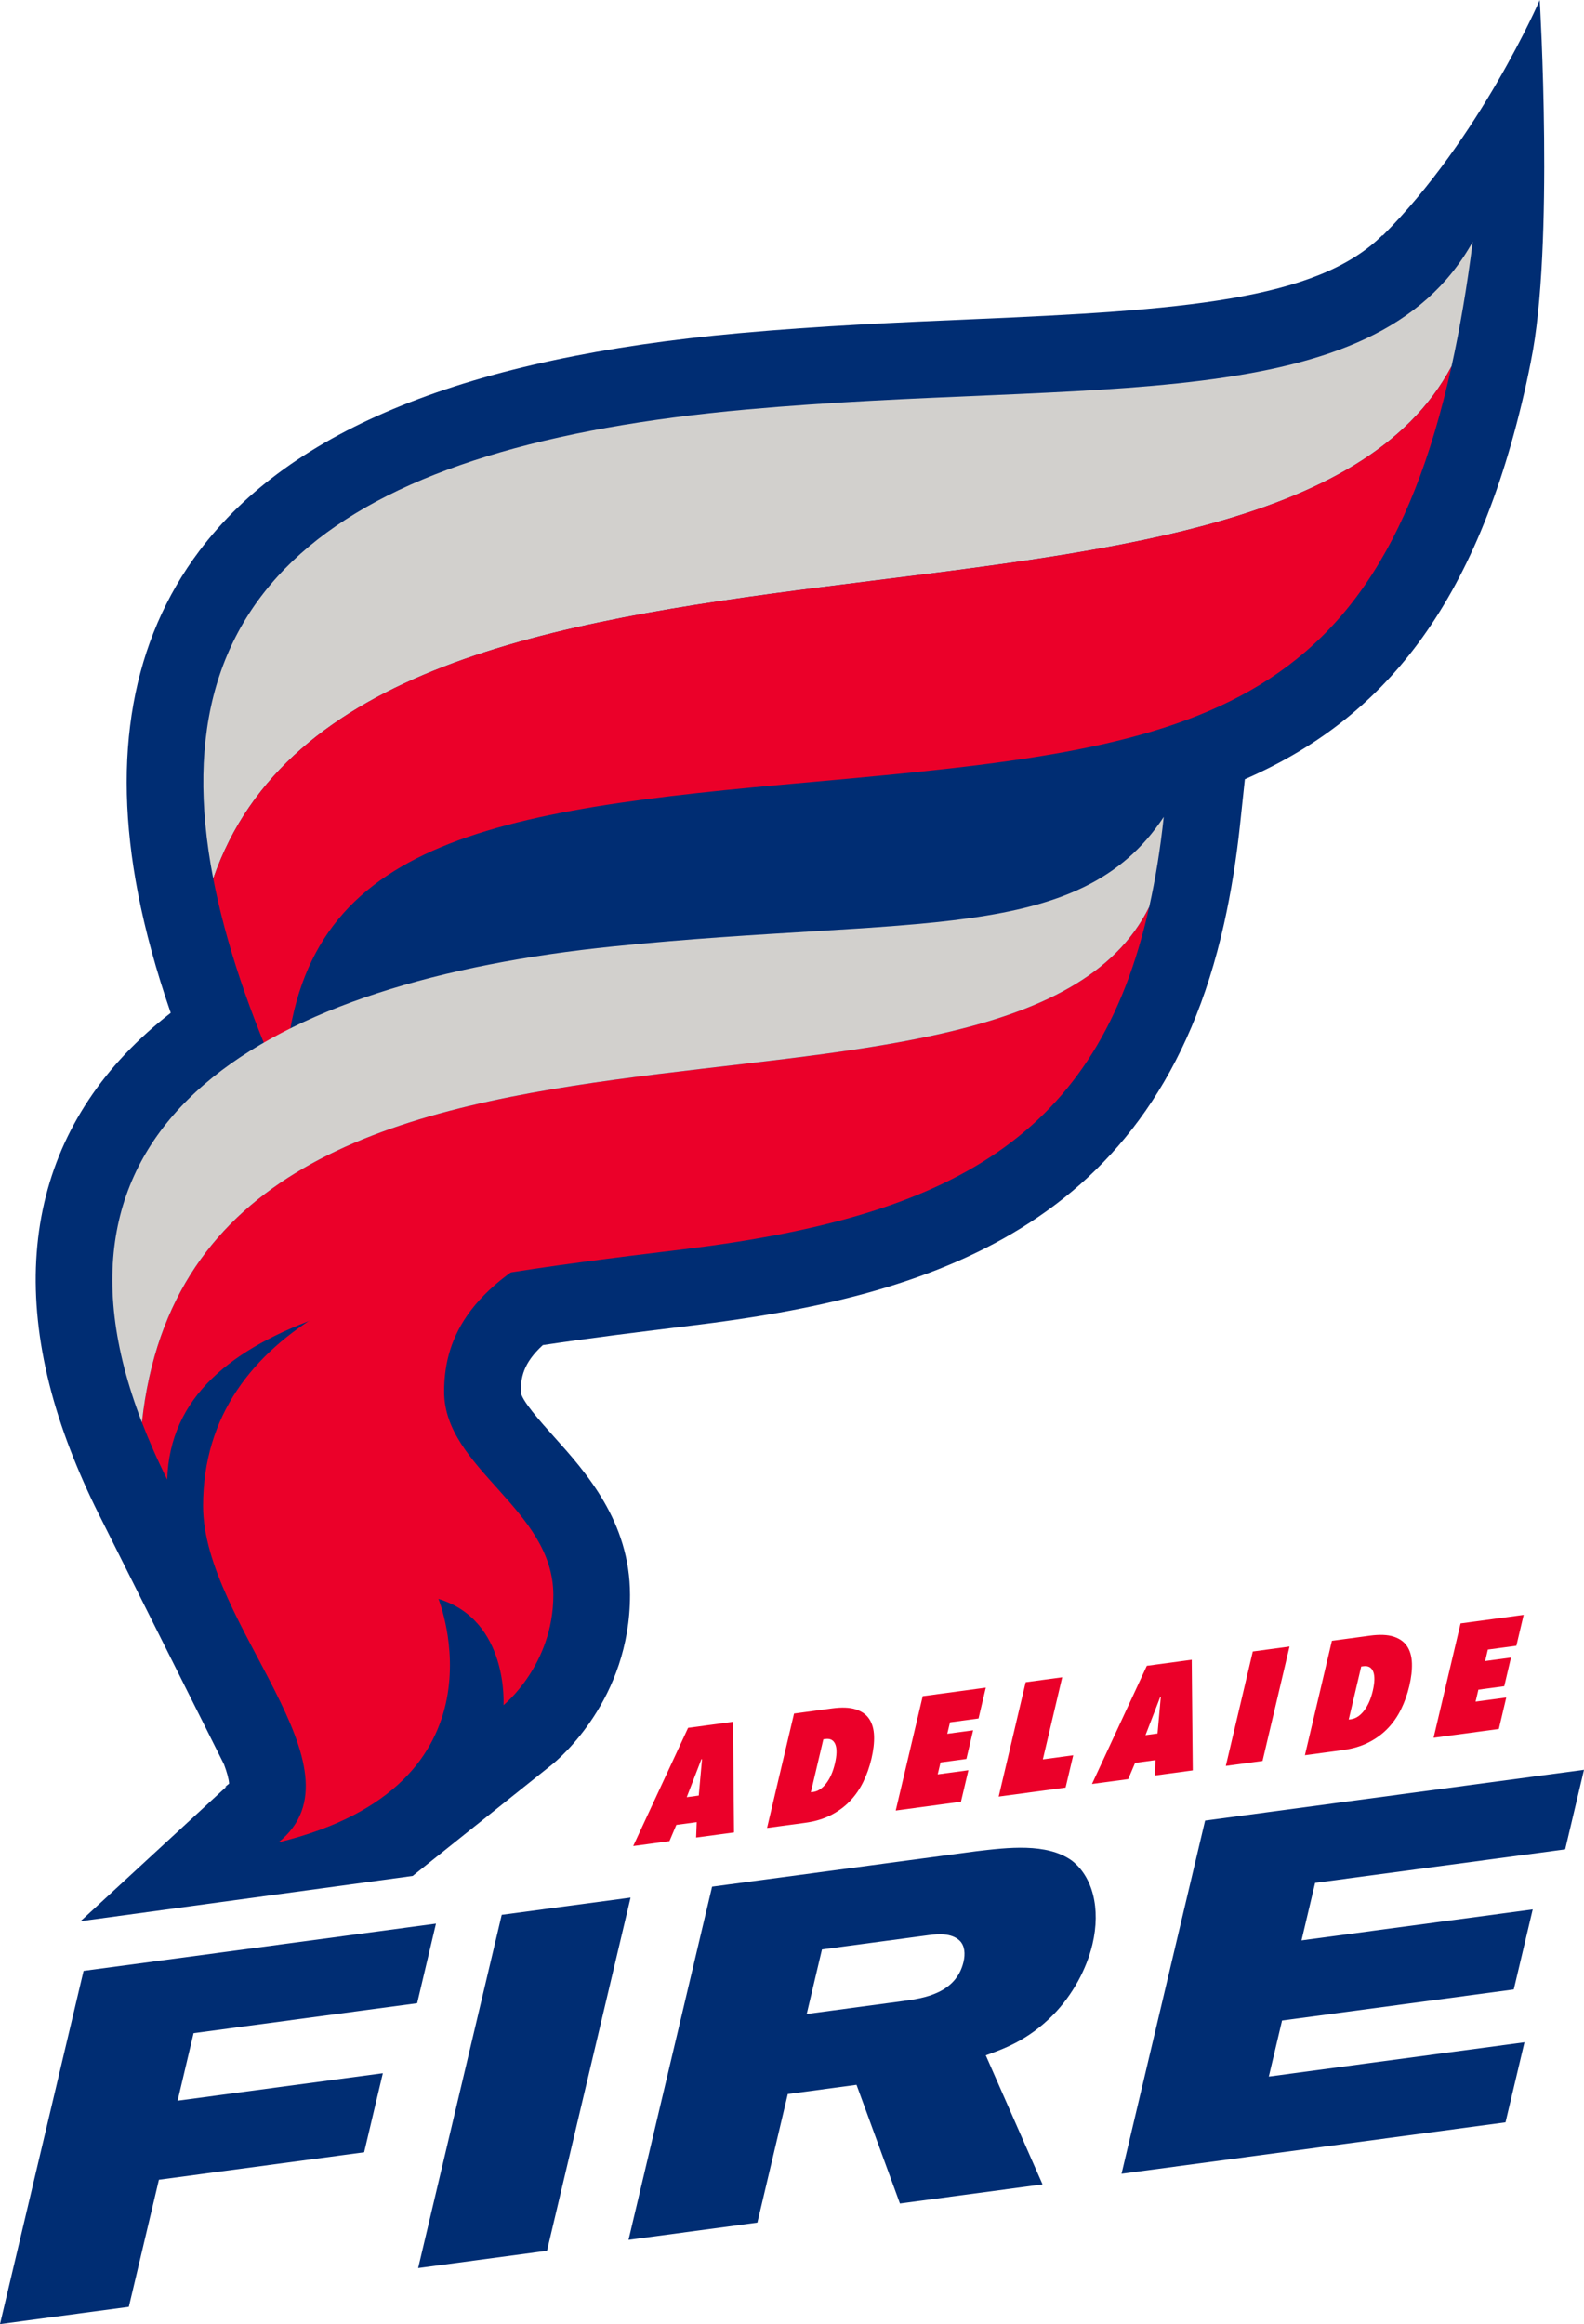<?xml version="1.0" encoding="utf-8"?>
<!-- Generator: Adobe Illustrator 15.1.0, SVG Export Plug-In . SVG Version: 6.00 Build 0)  -->
<!DOCTYPE svg PUBLIC "-//W3C//DTD SVG 1.1//EN" "http://www.w3.org/Graphics/SVG/1.1/DTD/svg11.dtd">
<svg version="1.1" id="Layer_1" xmlns="http://www.w3.org/2000/svg" xmlns:xlink="http://www.w3.org/1999/xlink" x="0px" y="0px"
	 width="280.914px" height="412.062px" viewBox="143.008 77.434 280.914 412.062"
	 enable-background="new 143.008 77.434 280.914 412.062" xml:space="preserve">
<g>
	<g>
		<path fill="#002D73" d="M414.509,141.447c4.148-20.154,1.563-64.013,1.563-64.013s-10.564,24.483-27.867,41.784
			c0,0-0.008-0.035-0.021-0.099c-11.674,11.653-36.1,13.345-72.576,14.91c-13.219,0.565-26.886,1.152-41.509,2.47
			c-48.153,4.344-79.47,16.973-95.741,38.608c-11.942,15.879-15.604,36.295-10.883,60.685c1.292,6.677,3.239,13.785,5.811,21.225
			c-23.768,18.44-30.122,45.561-17.799,77.498c1.468,3.809,3.155,7.617,5.014,11.332l22.233,44.412
			c0.511,1.371,0.848,2.56,0.906,3.418l-0.732,0.591l0.252-0.054l-25.865,23.848l58.895-8.025l24.599-19.652
			c1.429-1.141,13.95-11.678,13.95-30.162c0-13.045-7.842-21.78-13.569-28.157c-2.168-2.414-5.796-6.453-5.796-7.866
			c0-2.412,0.344-5.025,3.905-8.277c8.356-1.252,17.272-2.355,26.41-3.467c41.931-5.084,82.39-17.242,94.415-71.327
			c1.219-5.473,2.164-11.332,2.813-17.41l0.865-8.127c24.193-10.58,41.105-30.257,49.936-70.285c0.266-1.208,0.518-2.468,0.77-3.72
			C414.496,141.535,414.5,141.496,414.509,141.447"/>
	</g>
	<g>
		<path fill="#D2D0CD" d="M275.32,150.044c-70.603,6.369-104.654,30.68-94.496,83.163c25.916-74.826,188.718-32.71,219.611-90.832
			c1.475-6.684,2.727-14.014,3.756-22.079C386.664,151.805,336.316,144.542,275.32,150.044"/>
	</g>
	<g>
		<path fill="#EB0029" d="M180.824,233.207c2.176,11.241,6.338,23.748,12.65,37.677c0.788-42.617,32.147-49.269,88.325-54.334
			c67.841-6.115,104.166-8.565,118.636-74.176C369.541,200.497,206.74,158.381,180.824,233.207"/>
	</g>
	<g>
		<path fill="#EB0029" d="M179.02,344.449c0-32.104,35.254-43.955,65.857-47.705c-19.801,8.7-23.102,19.121-23.102,27.453
			c0,13.629,19.365,20.778,19.365,36.023c0,12.477-8.838,19.537-8.838,19.537s0.941-15.064-11.535-18.832
			c0,0,13.356,33.006-28.364,43.154C208.564,391.026,179.02,365.439,179.02,344.449"/>
	</g>
	<g>
		<path fill="#EB0029" d="M168.174,329.621c1.263,3.274,2.737,6.646,4.487,10.141c0.872-29.204,43.43-34.989,91.39-40.807
			c47.638-5.775,73.691-19.916,82.779-60.779C322.775,287.36,177.884,240.32,168.174,329.621"/>
	</g>
	<g>
		<path fill="#D2D0CD" d="M251.831,245.227c-61.444,6.244-104.296,30.902-83.657,84.394c9.711-89.3,154.601-42.261,178.654-91.445
			c1.094-4.911,1.955-10.185,2.564-15.901C334.451,244.931,305.07,239.816,251.831,245.227"/>
	</g>
	<g>
		<path fill="#EB0029" d="M266.566,400.5l-3.612,0.487l-1.225,2.884l-6.425,0.867l9.732-20.953l7.962-1.076l0.185,19.613
			l-6.721,0.908L266.566,400.5z M264.798,396.078l2.132-0.287l0.578-6.459l-0.115,0.017L264.798,396.078z"/>
	</g>
	<g>
		<path fill="#EB0029" d="M279.041,401.528l4.787-20.282l6.748-0.912c1.719-0.233,3.112-0.178,4.188,0.166
			c1.071,0.348,1.876,0.916,2.401,1.715c0.527,0.801,0.813,1.802,0.854,3.008s-0.115,2.553-0.467,4.043
			c-0.348,1.471-0.834,2.845-1.461,4.122c-0.625,1.278-1.414,2.409-2.363,3.397c-0.948,0.985-2.081,1.814-3.395,2.484
			c-1.314,0.667-2.828,1.115-4.547,1.348L279.041,401.528z M291.071,390.14c0.354-1.508,0.386-2.646,0.089-3.409
			c-0.298-0.763-0.883-1.088-1.748-0.972l-0.386,0.052l-2.218,9.399l0.386-0.053c0.866-0.117,1.646-0.627,2.335-1.523
			C290.22,392.737,290.732,391.572,291.071,390.14"/>
	</g>
	<g>
		<polygon fill="#EB0029" points="306.648,378.162 317.835,376.647 316.544,382.121 311.484,382.804 311.003,384.837 
			315.589,384.218 314.394,389.291 309.806,389.912 309.306,392.03 314.751,391.294 313.431,396.878 301.861,398.444 		"/>
	</g>
	<g>
		<polygon fill="#EB0029" points="324.906,375.69 331.386,374.815 327.953,389.367 333.339,388.64 331.986,394.371 320.119,395.974 
					"/>
	</g>
	<g>
		<path fill="#EB0029" d="M347.921,389.5l-3.611,0.487l-1.223,2.884l-6.424,0.867l9.729-20.953l7.963-1.076l0.184,19.611
			l-6.719,0.909L347.921,389.5z M346.156,385.078l2.133-0.287l0.578-6.461l-0.115,0.019L346.156,385.078z"/>
	</g>
	<g>
		<polygon fill="#EB0029" points="365.187,370.244 371.699,369.363 366.912,389.647 360.4,390.528 		"/>
	</g>
	<g>
		<path fill="#EB0029" d="M374.427,388.632l4.787-20.284l6.748-0.913c1.719-0.23,3.111-0.176,4.188,0.168
			c1.072,0.348,1.877,0.916,2.402,1.714c0.527,0.798,0.813,1.8,0.854,3.005c0.041,1.208-0.115,2.557-0.467,4.043
			c-0.348,1.473-0.834,2.85-1.461,4.122c-0.625,1.279-1.414,2.41-2.363,3.401c-0.949,0.986-2.082,1.814-3.395,2.484
			c-1.314,0.668-2.828,1.114-4.547,1.348L374.427,388.632z M386.457,377.246c0.355-1.511,0.387-2.648,0.09-3.41
			c-0.299-0.766-0.883-1.09-1.748-0.973l-0.387,0.053l-2.217,9.397l0.385-0.052c0.867-0.118,1.646-0.627,2.336-1.523
			C385.605,379.839,386.119,378.673,386.457,377.246"/>
	</g>
	<g>
		<polygon fill="#EB0029" points="402.033,365.262 413.22,363.75 411.929,369.222 406.871,369.906 406.39,371.939 410.976,371.32 
			409.781,376.392 405.193,377.012 404.693,379.13 410.136,378.397 408.818,383.982 397.246,385.544 		"/>
	</g>
	<g>
		<polygon points="416.072,189.935 416.072,189.935 416.072,189.937 		"/>
	</g>
	<g>
		<polygon fill="#002D73" points="157.829,426.871 220.325,418.496 216.987,432.601 177.34,437.914 174.507,449.888 
			210.904,445.009 207.586,459.029 171.19,463.904 165.857,486.433 143.008,489.496 		"/>
	</g>
	<g>
		<polygon fill="#002D73" points="254.836,413.875 240.015,476.498 217.165,479.56 231.986,416.934 		"/>
	</g>
	<g>
		<path fill="#002D73" d="M269.295,411.937l46.871-6.279c5.578-0.662,12.424-1.49,16.848,1.606
			c3.787,2.843,5.227,8.577,3.736,14.874c-1.051,4.438-3.523,8.977-6.875,12.43c-4.621,4.742-9.166,6.211-12.043,7.281
			l10.064,22.875l-25.289,3.391l-7.699-21.047l-12.191,1.637l-5.395,22.795l-22.848,3.063L269.295,411.937z M286.074,434.511
			l17.16-2.299c3.521-0.473,9.322-1.334,10.646-6.924c0.336-1.418,0.24-2.867-0.68-3.775c-1.43-1.354-3.736-1.217-5.451-0.986
			l-18.969,2.541L286.074,434.511z"/>
	</g>
	<g>
		<polygon fill="#002D73" points="423.921,391.22 420.583,405.326 376.238,411.266 373.824,421.466 414.826,415.972 
			411.468,430.164 370.375,435.669 368.025,445.605 413.363,439.533 410.003,453.724 341.906,462.845 356.728,400.222 		"/>
	</g>
</g>
</svg>
